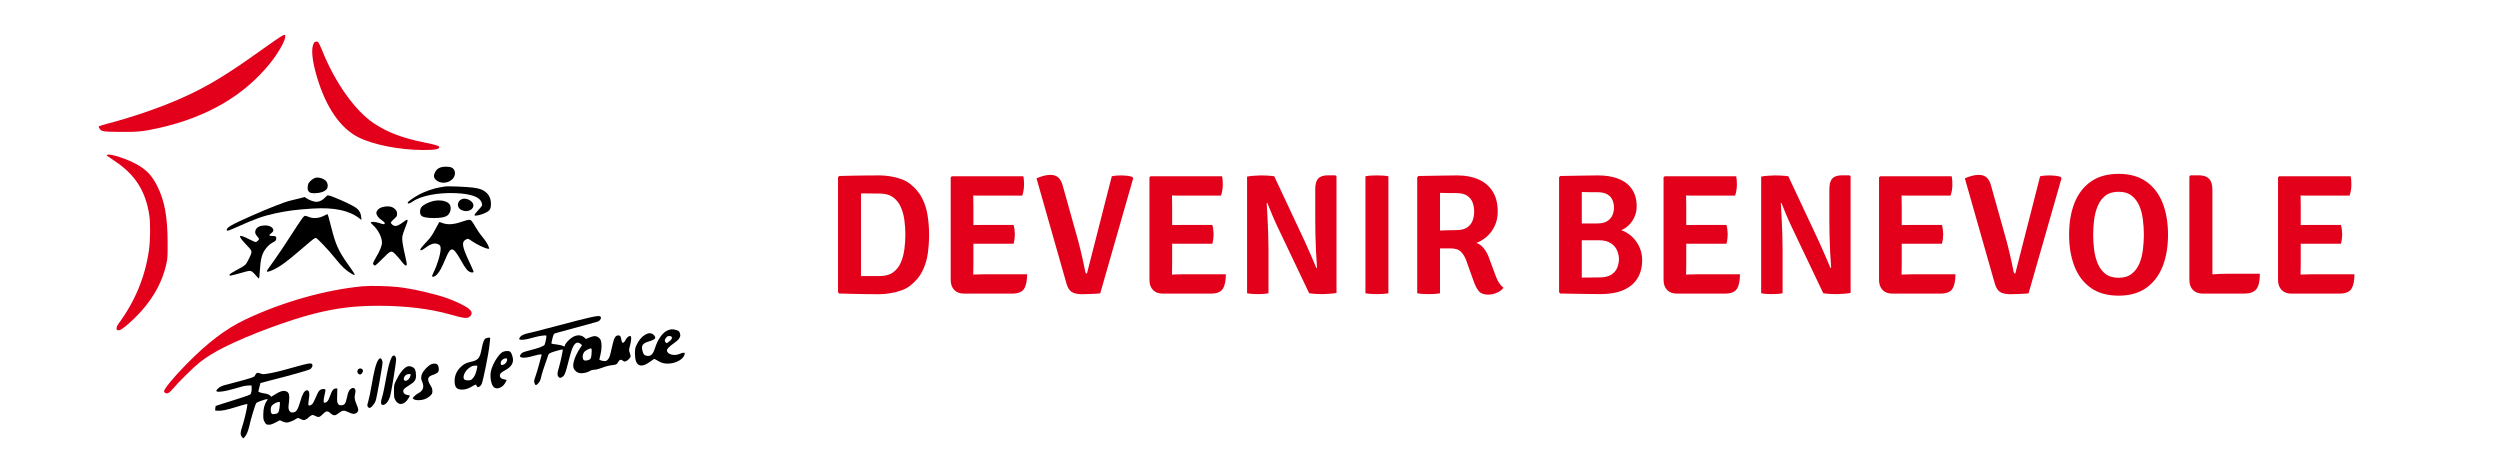<svg width="861" height="163" viewBox="0 0 861 163" fill="none" xmlns="http://www.w3.org/2000/svg">
<path d="M96.623 12.649C95.987 13.034 93.255 14.92 90.56 16.845C77.974 25.87 71.373 29.854 62.463 33.819C55.343 36.994 45.451 40.4 37.387 42.479C35.828 42.883 34.404 43.325 34.231 43.441C33.923 43.672 33.923 43.71 34.231 44.191C34.962 45.308 35.309 45.365 41.255 45.423C47.26 45.5 49.396 45.288 54.669 44.095C71.335 40.362 84.094 32.914 93.101 21.694C95.66 18.48 98.047 14.381 98.22 12.842C98.335 11.764 98.162 11.745 96.623 12.649Z" fill="#E2001A"/>
<path d="M108.15 14.766C107.034 16.46 107.419 20.79 109.228 26.756C112.346 37.09 117.253 44.172 123.411 47.271C128.55 49.849 137.46 51.62 145.601 51.658C149.815 51.697 151.547 51.35 151.258 50.562C151.105 50.177 149.834 49.811 145.947 49.022C138.538 47.521 133.342 45.539 128.761 42.479C122.334 38.168 115.579 28.719 111.152 17.865C110.517 16.267 109.844 14.824 109.67 14.631C109.228 14.131 108.516 14.189 108.15 14.766Z" fill="#E2001A"/>
<path d="M36.906 53.333C36.598 53.525 36.559 53.487 39.465 55.43C46.528 60.107 50.127 65.707 51.416 74.098C51.84 76.908 51.782 82.642 51.301 86.126C50.012 95.286 46.548 103.696 40.87 111.413C39.773 112.934 39.908 114.031 41.178 113.704C41.91 113.53 43.911 111.933 46.259 109.662C52.109 104.004 55.785 97.73 57.305 90.802C57.71 89.032 57.748 88.358 57.729 83.47C57.71 74.56 56.651 68.921 54.053 63.879C52.302 60.511 50.608 58.663 47.587 56.874C44.103 54.834 37.849 52.755 36.906 53.333Z" fill="#E2001A"/>
<path d="M151.701 57.663C150.777 58.009 150.277 58.452 149.815 59.356C149.257 60.434 149.334 61.165 150.085 61.916C151.566 63.398 154.472 63.224 155.935 61.569C157.09 60.242 156.916 58.356 155.55 57.721C154.723 57.316 152.74 57.297 151.701 57.663Z" fill="black"/>
<path d="M108.593 61.242C107.842 61.473 106.765 62.32 106.322 63.051C106.091 63.436 105.956 63.994 105.956 64.629C105.956 65.418 106.052 65.688 106.457 66.073C106.899 66.477 107.111 66.535 108.516 66.535C110.306 66.515 111.845 65.977 112.499 65.13C113 64.514 113 63.436 112.499 62.628C111.884 61.608 109.786 60.877 108.593 61.242Z" fill="black"/>
<path d="M153.298 64.225C153.144 64.264 152.355 64.398 151.566 64.514C149.507 64.841 146.37 65.919 144.484 66.919C142.425 68.016 140.404 69.46 140.404 69.826C140.404 70.287 141.136 70.114 142.117 69.421C144.869 67.439 150.874 66.265 156.859 66.515C162.363 66.766 165.211 67.805 165.885 69.806C166.212 70.73 166.192 70.769 164.537 72.558C163.652 73.52 163.306 74.021 163.46 74.175C163.748 74.463 165.654 74.021 167.116 73.328C168.713 72.578 169.079 72 169.079 70.172C169.079 68.498 168.463 67.131 167.289 66.169C166.192 65.264 165.288 64.957 162.921 64.61C161.093 64.341 153.991 64.052 153.298 64.225Z" fill="black"/>
<path d="M111.999 67.997C111.133 68.94 109.998 69.498 108.997 69.518C108.15 69.518 106.514 68.94 105.591 68.305L104.936 67.862L103.281 68.286C102.377 68.517 100.895 68.882 99.99 69.094C97.989 69.556 92.562 71.692 86.423 74.406C79.341 77.543 77.801 78.466 78.147 79.371C78.244 79.621 78.802 79.429 81.477 78.235C88.039 75.31 90.483 74.425 94.794 73.482C98.951 72.578 102.184 72.173 107.688 71.827C115.021 71.365 120.236 72.462 123.738 75.175L124.489 75.753L124.393 74.771C124.239 73.232 123.642 72.231 122.353 71.403C121.083 70.576 118.003 69.113 115.482 68.113C112.788 67.054 112.846 67.054 111.999 67.997Z" fill="black"/>
<path d="M158.956 68.632C157.34 69.364 157.282 71.5 158.841 72.289C160.592 73.174 162.651 72.558 163.017 71.057C163.383 69.479 160.669 67.843 158.956 68.632Z" fill="black"/>
<path d="M149.257 69.229C147.467 69.633 145.601 70.615 145.062 71.442C144.484 72.308 144.542 73.828 145.196 74.348C145.812 74.848 147.294 75.099 149.623 75.099C151.913 75.099 153.491 74.752 154.241 74.079C155.204 73.193 155.512 71.5 154.896 70.461C154.184 69.248 151.643 68.69 149.257 69.229Z" fill="black"/>
<path d="M131.648 71.346C130.513 71.654 129.627 72.52 129.627 73.347C129.627 74.136 130.359 75.099 131.513 75.868C132.11 76.253 132.514 76.657 132.514 76.869C132.514 77.312 132.071 77.312 130.724 76.85C129.281 76.35 127.703 76.253 127.703 76.657C127.703 76.773 128.088 77.216 128.55 77.62C130.185 79.063 131.552 81.757 131.552 83.547C131.552 84.606 130.84 86.395 129.55 88.551C128.954 89.551 128.473 90.514 128.473 90.687C128.473 91.052 128.838 91.457 129.165 91.457C129.3 91.457 130.474 90.379 131.783 89.051C134.65 86.164 134.766 86.126 136.248 87.646C136.786 88.204 137.672 89.224 138.191 89.898C139.307 91.322 139.712 91.649 140.039 91.322C140.193 91.168 140.058 90.321 139.558 88.166C138.672 84.355 138.403 82.546 138.557 81.469C138.615 81.007 139.057 79.64 139.538 78.466C140.77 75.406 140.693 75.118 138.98 76.407C137.652 77.408 136.767 77.851 136.113 77.831C135.497 77.812 134.631 77.119 134.631 76.657C134.631 76.484 135.112 75.926 135.689 75.426C136.671 74.56 136.748 74.444 136.748 73.655C136.748 72.982 136.632 72.654 136.151 72.135C135.228 71.076 133.649 70.807 131.648 71.346Z" fill="black"/>
<path d="M111.441 74.367C109.863 75.195 107.804 75.329 106.437 74.733C105.937 74.521 105.34 74.329 105.109 74.329C104.59 74.348 104.205 74.868 99.913 81.507C97.989 84.49 95.506 88.204 94.371 89.744C92.446 92.4 91.908 93.208 91.908 93.458C91.908 93.785 92.947 93.477 94.544 92.707C96.603 91.707 98.874 90.032 103.07 86.415C106.976 83.066 107.881 82.315 108.439 82.027C108.862 81.815 108.997 81.911 111.133 84.086C112.365 85.337 114.347 87.588 115.559 89.109C117.715 91.803 119.139 93.15 121.006 94.228C122.757 95.248 122.641 94.959 119.601 90.687C116.599 86.434 115.559 84.144 114.155 78.543C113.115 74.444 112.904 73.751 112.73 73.751C112.653 73.771 112.076 74.04 111.441 74.367Z" fill="black"/>
<path d="M158.976 76.388C156.358 77.312 154.203 77.466 152.509 76.85C151.874 76.6 151.316 76.446 151.278 76.484C151.239 76.503 150.623 77.658 149.911 79.005C148.834 81.045 148.314 81.776 146.832 83.355C144.946 85.375 144.523 85.972 144.831 86.164C145.062 86.318 145.639 86.01 146.928 85.048C148.256 84.067 149.449 83.682 150.431 83.951C151.47 84.24 151.759 84.606 151.759 85.645C151.759 87.415 150.604 91.245 149.334 93.785C148.988 94.497 148.757 95.113 148.814 95.19C149.161 95.517 149.854 95.229 150.566 94.459C151.432 93.516 152.163 92.169 153.414 89.166C155.3 84.683 155.954 84.759 158.783 89.744C160.304 92.438 160.996 93.323 161.901 93.689C162.517 93.958 163.113 93.882 163.113 93.554C163.113 93.458 162.478 92.015 161.689 90.34C159.072 84.74 158.86 83.335 160.554 82.431C161.17 82.123 161.247 82.142 162.671 83.124C164.21 84.182 166.885 85.472 167.867 85.626C168.521 85.741 168.54 85.722 168.406 85.279C168.059 84.163 167.135 82.719 165.711 81.045C165.23 80.468 164.422 79.313 163.941 78.466C162.517 76.003 162.228 75.676 161.516 75.695C161.17 75.695 160.034 76.022 158.976 76.388Z" fill="black"/>
<path d="M89.868 77.812C88.501 78.12 87.654 79.236 87.943 80.372C88.001 80.622 88.309 81.103 88.636 81.449C88.944 81.796 89.213 82.181 89.213 82.296C89.213 82.623 88.386 83.374 88.02 83.374C87.866 83.374 86.788 82.893 85.653 82.315C81.977 80.449 81.708 81.007 84.71 84.163C87.077 86.645 87.039 86.415 85.634 89.301C84.652 91.303 84.594 91.36 81.207 93.15C79.88 93.862 79.091 94.401 79.052 94.613C78.975 94.94 79.071 94.959 79.726 94.863C80.13 94.786 81.708 94.382 83.228 93.939C85.865 93.189 86.038 93.169 86.615 93.439C86.962 93.612 87.654 94.266 88.174 94.921C88.79 95.71 89.136 96.018 89.233 95.844C89.29 95.71 89.406 94.594 89.483 93.381C89.714 89.282 90.195 87.415 91.484 85.702C92.331 84.586 93.101 83.932 94.236 83.335C94.968 82.95 95.083 82.796 95.141 82.2C95.198 81.411 94.948 81.257 93.601 81.257C92.62 81.257 92.543 80.987 93.332 80.391C94.178 79.756 94.332 79.294 93.928 78.678C93.312 77.754 91.696 77.408 89.868 77.812Z" fill="black"/>
<path d="M124.912 98.596C112.095 99.79 97.161 104.023 84.402 110.086C77.686 113.28 71.431 118.053 64.003 125.635C59.653 130.081 56.497 133.93 56.497 134.796C56.497 134.988 56.709 135.239 56.978 135.373C57.729 135.7 58.402 135.277 59.769 133.641C61.616 131.428 66.543 126.598 68.737 124.827C70.969 123.037 73.837 121.267 77.378 119.496C86.038 115.185 99.606 110.163 108.574 107.93C116.194 106.044 122.314 105.313 130.378 105.313C139.635 105.313 148.083 106.333 154.953 108.277C160.13 109.739 161.073 109.816 161.959 108.873C162.69 108.084 162.574 107.295 161.554 106.41C160.477 105.448 156.782 103.658 153.78 102.619C149.199 101.06 142.098 99.443 137.133 98.866C133.919 98.5 127.472 98.346 124.912 98.596Z" fill="#E2001A"/>
<path d="M198.812 110.394C195.329 111.279 190.556 112.53 188.228 113.165C185.899 113.8 183.263 114.473 182.358 114.647C180.472 115.012 179.356 115.57 178.971 116.321C178.702 116.821 178.721 116.86 179.183 116.975C179.895 117.148 181.242 116.937 183.628 116.263C185.822 115.647 188.016 115.339 188.17 115.628C188.285 115.821 187.843 118.111 187.573 118.707C187.362 119.208 185.572 119.862 182.262 120.709C180.472 121.151 179.856 121.402 179.529 121.786C178.163 123.307 180.106 123.653 183.878 122.537C184.783 122.268 185.764 122.056 186.072 122.056C186.553 122.056 186.592 122.114 186.476 122.479C186.399 122.729 186.053 124 185.707 125.327C185.36 126.655 184.802 128.503 184.475 129.446C183.917 130.985 183.878 131.236 184.071 131.909C184.34 132.775 184.61 132.833 185.283 132.102C185.957 131.39 186.111 131.043 186.476 129.407C186.65 128.618 187.208 126.848 187.727 125.462C188.228 124.057 188.709 122.672 188.786 122.383C188.882 121.979 189.132 121.729 189.767 121.459C190.691 121.055 193.693 120.247 193.809 120.362C193.943 120.497 192.943 125.173 192.442 126.732C191.903 128.484 191.865 129.119 192.288 129.715C192.673 130.273 193.154 130.254 193.886 129.658C194.54 129.099 194.752 128.522 195.829 124.307C196.753 120.689 197.234 119.362 197.889 118.592C198.466 117.88 199.255 117.822 199.948 118.438L200.448 118.88L199.755 119.939C198.1 122.479 197.196 125.039 197.465 126.444C197.658 127.444 198.639 128.349 199.698 128.503C200.737 128.657 202.219 128.33 203.142 127.772C203.566 127.502 204.162 127.329 204.778 127.329C205.375 127.31 206.433 127.021 207.53 126.598C208.569 126.193 209.859 125.866 210.609 125.789C212.168 125.635 212.476 125.481 212.861 124.75C213.323 123.865 213.804 123.692 214.478 124.192C214.997 124.577 215.113 124.596 215.652 124.365C216.306 124.096 217.191 123.134 217.191 122.691C217.191 122.537 217.056 121.998 216.883 121.498C216.575 120.651 216.575 120.536 216.979 119.034C217.499 117.014 217.518 115.705 217.037 115.705C216.537 115.705 215.882 116.225 215.536 116.917C214.786 118.38 214.227 118.438 214.016 117.071C213.804 115.84 213.592 115.513 212.976 115.513C211.899 115.513 211.475 116.302 210.744 119.612C210.071 122.672 209.917 123.134 209.378 123.788C209.012 124.211 208.723 124.365 208.262 124.365C207.549 124.365 206.414 124.019 206.414 123.807C206.414 123.73 206.587 122.98 206.799 122.152C207.28 120.228 207.319 117.976 206.837 117.052C206.433 116.205 205.394 115.647 204.509 115.782C204.162 115.84 203.393 116.071 202.834 116.302L201.795 116.744L201.372 116.34C200.217 115.301 198.774 115.205 197.254 116.09C196.157 116.706 194.732 118.207 194.559 118.919C194.425 119.439 194.482 119.419 193.789 119.092C193.482 118.938 192.519 118.726 191.634 118.63C190.749 118.515 189.979 118.399 189.921 118.342C189.864 118.284 190.017 117.495 190.248 116.59C190.653 115.051 190.73 114.935 191.288 114.762C192 114.57 204.451 111.163 205.49 110.875C206.414 110.644 207.03 109.989 206.953 109.354C206.857 108.508 205.76 108.642 198.812 110.394ZM203.777 121.017C203.701 122.999 203.547 123.576 202.95 123.884C202.642 124.038 202.084 124.173 201.699 124.173C201.122 124.173 200.987 124.077 200.814 123.634C200.487 122.806 200.737 121.69 201.372 121.055C201.911 120.516 203.239 119.9 203.624 120.016C203.739 120.054 203.797 120.497 203.777 121.017Z" fill="black"/>
<path d="M229.777 113.858C228.161 114.608 226.544 116.879 225.659 119.65C224.889 122.075 224.119 122.826 222.734 122.537C221.829 122.344 221.656 122.133 221.309 120.978C220.751 119.054 221.271 118.245 223.407 117.61C225.793 116.898 226.178 116.379 225.101 115.301C223.638 113.838 220.751 115.532 219.27 118.726C218.75 119.843 218.673 120.17 218.673 121.729C218.692 126.193 220.617 127.079 224.273 124.307C225.293 123.538 225.312 123.518 225.832 123.846C226.101 124.019 226.813 124.404 227.391 124.692C230.258 126.116 235.166 124.538 235.782 121.998C235.878 121.536 235.839 121.478 235.416 121.478C235.146 121.478 234.569 121.652 234.107 121.863C232.183 122.729 229.7 122.037 229.7 120.632C229.7 120.151 230.605 119.246 232.183 118.13C233.164 117.437 233.799 116.86 233.992 116.417C234.377 115.628 234.377 115.628 234.126 114.704C233.953 114.108 233.799 113.973 233.03 113.704C231.798 113.28 230.932 113.319 229.777 113.858ZM231.394 116.302C231.432 116.687 231.259 116.956 230.585 117.495C229.604 118.303 229.623 118.303 229.238 117.899C228.796 117.476 228.853 116.975 229.431 116.282C229.854 115.782 230.066 115.686 230.643 115.744C231.221 115.801 231.336 115.878 231.394 116.302Z" fill="black"/>
<path d="M167.212 116.571C166.674 116.937 166.308 117.957 165.904 120.035C165.269 123.441 164.73 124.077 161.959 124.654C160.342 125 159.457 125.52 158.244 126.848C157.128 128.099 156.57 129.542 156.57 131.216C156.57 133.353 157.282 134.18 159.11 134.18C160.304 134.18 161.362 133.834 162.748 132.987C163.729 132.39 164.075 132.313 164.075 132.717C164.075 132.852 164.21 133.083 164.364 133.218C164.73 133.526 165.48 133.064 165.865 132.294C166.366 131.332 168.386 121.267 168.598 118.649C168.656 117.937 168.752 117.11 168.79 116.802C168.867 116.321 168.829 116.282 168.252 116.282C167.905 116.282 167.443 116.417 167.212 116.571ZM164.345 126.521C163.979 128.541 163.46 129.754 162.632 130.524C162.228 130.889 161.92 131.005 161.208 131.005C160.708 131.005 160.15 130.889 159.976 130.735C159.149 130.062 159.957 127.945 161.439 126.809C162.324 126.136 162.844 125.924 163.729 125.924C164.441 125.905 164.441 125.924 164.345 126.521Z" fill="black"/>
<path d="M172.909 121.344C171.485 122.306 169.445 125.77 169.06 127.925C168.694 129.869 169.118 132.313 169.984 133.256C170.888 134.276 172.89 133.66 173.89 132.044C174.198 131.524 174.468 131.024 174.468 130.928C174.468 130.831 174.121 130.716 173.679 130.658C172.716 130.524 172.158 130.062 172.158 129.35C172.158 128.676 172.659 128.195 174.141 127.406C176.161 126.309 176.989 124.885 176.585 123.114C176.334 121.979 175.911 121.171 175.526 121.017C174.814 120.747 173.563 120.901 172.909 121.344ZM174.66 123.788C174.66 124.769 173.756 125.712 172.832 125.712C172.447 125.712 172.312 125.058 172.582 124.461C173.005 123.518 174.66 122.999 174.66 123.788Z" fill="black"/>
<path d="M134.843 123.153C134.265 124.307 133.726 126.27 133.188 129.138C132.899 130.581 132.514 132.679 132.302 133.795C132.091 134.911 131.744 136.393 131.513 137.086C130.897 139.01 131.302 139.896 132.533 139.28C133.226 138.914 133.919 137.875 134.323 136.586C134.823 134.969 136.555 124.25 136.421 123.557C136.171 122.229 135.42 122.037 134.843 123.153Z" fill="black"/>
<path d="M130.32 123.884C129.473 125.154 128.838 127.598 127.895 133.179C127.568 135.104 127.087 137.355 126.837 138.183C126.471 139.415 126.433 139.723 126.644 140.05C126.779 140.261 127.029 140.454 127.202 140.492C127.722 140.608 128.954 139.203 129.377 138.029C129.743 137.028 131.744 125.924 131.744 124.866C131.744 124.154 131.34 123.403 130.974 123.403C130.782 123.403 130.493 123.615 130.32 123.884Z" fill="black"/>
<path d="M104.417 125.616C103.416 125.866 101.241 126.463 99.606 126.925C96.43 127.849 93.563 128.503 91.638 128.772C90.772 128.907 90.291 128.868 89.81 128.676C88.732 128.233 88.328 128.33 87.924 129.119C87.578 129.831 87.578 129.831 84.113 130.851C82.208 131.39 79.822 132.025 78.821 132.256C76.531 132.775 75.588 133.179 74.895 133.988C74.414 134.565 74.395 134.642 74.683 134.815C75.222 135.104 77.57 134.777 80.053 134.045C83.748 132.968 84.306 132.833 85.499 132.775L86.615 132.737L86.673 133.737C86.712 134.276 86.615 135.008 86.461 135.373C86.173 136.066 86.731 135.854 76.723 139.01C75.415 139.415 74.318 139.78 74.26 139.819C74.222 139.857 74.183 140.223 74.145 140.646L74.106 141.397L75.145 141.455C76.396 141.532 78.147 141.166 81.4 140.146C82.709 139.742 84.094 139.338 84.498 139.261L85.21 139.126L85.076 140.165C84.883 141.589 83.96 145.323 83.363 147.113C82.728 148.979 82.728 149.768 83.324 150.48L83.786 151L84.364 150.384C84.903 149.807 85.518 148.306 85.846 146.785C86.365 144.322 87.982 139.049 88.29 138.76C88.674 138.433 91.446 137.452 92.023 137.452C92.254 137.452 92.235 137.567 91.908 138.029C91.099 139.164 90.695 140.685 90.676 142.648C90.657 144.264 90.714 144.572 91.138 145.342C91.58 146.131 91.696 146.208 92.446 146.266C93.101 146.324 93.582 146.17 94.833 145.534L96.411 144.726L97.238 145.13C97.7 145.361 98.393 145.534 98.797 145.534C99.471 145.534 101.395 144.745 102.184 144.13C102.531 143.879 102.665 143.899 103.57 144.322C104.494 144.745 104.628 144.765 105.225 144.515C105.571 144.361 106.033 144.053 106.245 143.802C106.457 143.572 106.88 143.244 107.169 143.09C107.669 142.84 107.785 142.859 108.477 143.206C109.671 143.841 110.094 143.745 111.152 142.648C112.307 141.455 112.807 141.397 113.866 142.359C114.886 143.264 115.463 143.244 116.733 142.224C117.946 141.262 118.504 141.224 120.024 141.974C121.448 142.705 122.411 142.705 123.026 141.993C123.565 141.358 123.527 140.973 122.68 138.972C122.083 137.567 122.006 136.759 122.334 135.469C122.718 133.93 121.929 133.122 120.813 133.911C120.197 134.334 119.851 135.123 119.505 136.817C119.043 139.068 118.677 139.569 117.503 139.569C116.887 139.569 116.676 139.472 116.406 139.049C116.118 138.606 116.06 138.164 116.118 136.162L116.175 133.795H115.733C114.79 133.795 114.385 134.334 113.462 136.894C113.058 138.029 112.673 138.472 111.999 138.683C111.364 138.876 111.306 138.221 111.73 136.258C112.249 133.968 112.249 133.988 111.364 133.988C110.421 133.988 109.805 134.469 109.286 135.662C107.804 138.991 107.727 139.164 107.111 139.472C106.187 139.953 106.052 139.665 106.303 138.048C106.765 135.315 106.514 134.199 105.514 134.449C104.763 134.642 104.147 135.739 103.454 138.125C102.762 140.531 102.261 141.551 101.588 141.859C99.99 142.59 99.047 141.455 99.432 139.222C99.528 138.626 99.625 137.586 99.625 136.913C99.644 135.489 99.24 134.873 98.143 134.661C97.277 134.507 96.353 134.815 94.737 135.835L93.428 136.643L92.985 136.201C92.735 135.951 92.196 135.7 91.792 135.623C89.81 135.315 88.925 135.027 88.982 134.757C89.233 133.68 89.675 131.967 89.694 131.909C89.714 131.89 91.099 131.524 92.793 131.101C99.509 129.427 106.418 127.464 106.88 127.117C107.515 126.655 107.804 125.809 107.496 125.424C107.169 125.039 106.572 125.077 104.417 125.616ZM96.392 138.549C96.43 138.645 96.392 139.395 96.295 140.242C96.084 142.07 95.795 142.455 94.544 142.59C93.794 142.686 93.64 142.648 93.447 142.263C93.101 141.609 93.178 140.338 93.582 139.78C94.178 138.953 96.141 138.106 96.392 138.549Z" fill="black"/>
<path d="M148.353 125.52C147.352 126.04 145.889 127.579 145.408 128.657C144.927 129.696 144.927 130.466 145.408 131.505C146.178 133.218 145.716 134.584 144.099 135.412C143.58 135.681 142.906 136.182 142.618 136.528L142.098 137.144L142.521 137.49C143.079 137.933 144.811 137.952 146.178 137.509C146.755 137.317 147.544 136.855 148.045 136.412C148.834 135.681 148.911 135.546 148.911 134.7C148.911 133.949 148.757 133.526 148.199 132.621C147.044 130.735 147.217 129.773 148.834 129.196C150.469 128.599 150.835 128.368 151.047 127.772C151.239 127.156 151.085 126.155 150.72 125.655C150.296 125.116 149.276 125.058 148.353 125.52Z" fill="black"/>
<path d="M140.212 126.251C138.961 126.829 137.614 128.522 136.421 131.024C135.709 132.506 135.689 132.602 135.689 134.757C135.689 136.759 135.728 137.048 136.171 137.837C137.248 139.761 139.211 139.53 140.616 137.278C140.924 136.797 141.174 136.355 141.174 136.278C141.174 136.22 140.809 136.105 140.366 136.047C138.98 135.854 138.403 134.661 139.307 133.814C139.538 133.583 140.327 133.045 141.078 132.583C142.829 131.505 143.291 130.831 143.272 129.292C143.253 127.656 142.925 126.848 142.117 126.444C141.444 126.097 140.732 126.02 140.212 126.251ZM141.444 128.945C141.482 129.022 141.367 129.465 141.174 129.908C140.578 131.236 139.057 131.62 139.057 130.447C139.057 129.908 139.558 129.196 140.096 128.984C140.616 128.772 141.309 128.753 141.444 128.945Z" fill="black"/>
<path d="M123.392 127.175C122.757 127.81 123.161 128.984 124.027 128.984C124.412 128.984 125.009 128.214 125.009 127.733C125.009 126.963 123.969 126.598 123.392 127.175Z" fill="black"/>
<path d="M319.976 80.852C319.976 83.153 319.818 85.365 319.504 87.489C319.189 89.593 318.57 91.57 317.645 93.418C316.741 95.248 315.364 96.89 313.515 98.345C312.63 99.053 311.568 99.623 310.329 100.056C309.09 100.489 307.822 100.803 306.524 101C305.226 101.216 304.036 101.325 302.954 101.325C301.322 101.325 299.768 101.315 298.293 101.295C296.818 101.275 295.333 101.246 293.839 101.207C292.344 101.167 290.741 101.128 289.03 101.089L288.617 100.675V61.028L289.03 60.614C290.722 60.556 292.315 60.516 293.809 60.496C295.304 60.457 296.789 60.438 298.264 60.438C299.758 60.418 301.322 60.408 302.954 60.408C304.036 60.408 305.226 60.506 306.524 60.703C307.841 60.9 309.12 61.224 310.359 61.676C311.598 62.109 312.65 62.679 313.515 63.388C315.344 64.843 316.711 66.495 317.616 68.344C318.54 70.172 319.16 72.149 319.474 74.273C319.809 76.377 319.976 78.57 319.976 80.852ZM311.804 80.852C311.804 79.219 311.696 77.567 311.48 75.895C311.263 74.224 310.85 72.7 310.241 71.323C309.651 69.927 308.766 68.806 307.586 67.96C306.425 67.095 304.882 66.662 302.954 66.662C301.833 66.662 300.771 66.652 299.768 66.632C298.785 66.613 297.703 66.603 296.523 66.603V95.07C297.703 95.051 298.785 95.051 299.768 95.07C300.771 95.07 301.833 95.07 302.954 95.07C304.882 95.07 306.425 94.648 307.586 93.802C308.766 92.937 309.651 91.806 310.241 90.409C310.85 88.993 311.263 87.45 311.48 85.778C311.696 84.106 311.804 82.464 311.804 80.852ZM327.422 61.087L327.805 60.703H335.18V67.193C335.18 68.019 335.19 68.727 335.21 69.317C335.229 69.907 335.239 70.605 335.239 71.412V90.911C335.239 91.56 335.229 92.16 335.21 92.71C335.19 93.242 335.18 93.851 335.18 94.54V101.118H331.965C330.549 101.118 329.438 100.695 328.631 99.85C327.825 99.004 327.422 97.853 327.422 96.398V61.087ZM349.075 77.459C349.232 77.951 349.34 78.511 349.399 79.141C349.478 79.75 349.517 80.271 349.517 80.704C349.517 81.156 349.478 81.687 349.399 82.297C349.34 82.887 349.232 83.438 349.075 83.949H339.074C338.602 83.949 337.963 83.949 337.157 83.949C336.35 83.929 335.524 83.919 334.679 83.919C333.833 83.9 333.105 83.88 332.496 83.861V77.547C333.105 77.528 333.833 77.518 334.679 77.518C335.524 77.498 336.35 77.489 337.157 77.489C337.963 77.469 338.602 77.459 339.074 77.459H349.075ZM352.438 60.703C352.556 61.293 352.625 61.853 352.644 62.385C352.664 62.896 352.674 63.378 352.674 63.83C352.674 64.282 352.625 64.833 352.526 65.482C352.428 66.131 352.271 66.76 352.054 67.37H339.074C338.602 67.37 337.963 67.37 337.157 67.37C336.35 67.35 335.524 67.331 334.679 67.311C333.833 67.291 333.105 67.272 332.496 67.252V60.703H352.438ZM353.736 94.451C353.736 96.713 353.382 98.394 352.674 99.496C351.985 100.577 350.609 101.118 348.544 101.118H332.496V94.716C333.617 94.657 334.698 94.599 335.741 94.54C336.803 94.481 337.993 94.451 339.31 94.451H353.736ZM382.902 60.703C383.452 60.585 384.023 60.506 384.613 60.467C385.222 60.428 385.793 60.408 386.324 60.408C386.835 60.408 387.435 60.447 388.123 60.526C388.831 60.605 389.441 60.733 389.952 60.91L390.277 61.382L378.919 101.03C377.995 101.128 376.982 101.197 375.881 101.236C374.779 101.295 373.717 101.325 372.695 101.325C371.18 101.325 370 101.079 369.155 100.587C368.329 100.076 367.709 99.102 367.296 97.666L356.971 61.411C357.718 61.096 358.495 60.821 359.302 60.585C360.108 60.349 360.934 60.231 361.78 60.231C362.92 60.231 363.825 60.536 364.494 61.145C365.182 61.755 365.703 62.748 366.057 64.125L371.367 83.094C371.662 84.156 371.947 85.286 372.223 86.486C372.518 87.686 372.793 88.885 373.049 90.085C373.324 91.285 373.56 92.435 373.757 93.537C373.855 93.989 374.052 94.215 374.347 94.215L382.902 60.703ZM395.871 61.087L396.254 60.703H403.629V67.193C403.629 68.019 403.639 68.727 403.659 69.317C403.679 69.907 403.688 70.605 403.688 71.412V90.911C403.688 91.56 403.679 92.16 403.659 92.71C403.639 93.242 403.629 93.851 403.629 94.54V101.118H400.414C398.998 101.118 397.887 100.695 397.08 99.85C396.274 99.004 395.871 97.853 395.871 96.398V61.087ZM417.524 77.459C417.681 77.951 417.789 78.511 417.848 79.141C417.927 79.75 417.966 80.271 417.966 80.704C417.966 81.156 417.927 81.687 417.848 82.297C417.789 82.887 417.681 83.438 417.524 83.949H407.523C407.051 83.949 406.412 83.949 405.606 83.949C404.8 83.929 403.974 83.919 403.128 83.919C402.282 83.9 401.555 83.88 400.945 83.861V77.547C401.555 77.528 402.282 77.518 403.128 77.518C403.974 77.498 404.8 77.489 405.606 77.489C406.412 77.469 407.051 77.459 407.523 77.459H417.524ZM420.887 60.703C421.005 61.293 421.074 61.853 421.093 62.385C421.113 62.896 421.123 63.378 421.123 63.83C421.123 64.282 421.074 64.833 420.975 65.482C420.877 66.131 420.72 66.76 420.503 67.37H407.523C407.051 67.37 406.412 67.37 405.606 67.37C404.8 67.35 403.974 67.331 403.128 67.311C402.282 67.291 401.555 67.272 400.945 67.252V60.703H420.887ZM422.185 94.451C422.185 96.713 421.831 98.394 421.123 99.496C420.435 100.577 419.058 101.118 416.993 101.118H400.945V94.716C402.066 94.657 403.148 94.599 404.19 94.54C405.252 94.481 406.442 94.451 407.759 94.451H422.185ZM429.491 60.821C430.121 60.683 430.917 60.585 431.881 60.526C432.864 60.447 433.631 60.408 434.182 60.408C434.732 60.408 435.44 60.428 436.306 60.467C437.171 60.506 438.017 60.585 438.843 60.703L436.807 69.789L436.247 69.936C436.365 71.471 436.463 73.191 436.542 75.099C436.64 77.007 436.719 78.924 436.778 80.852C436.837 82.759 436.866 84.49 436.866 86.043V101C436.217 101.118 435.578 101.197 434.949 101.236C434.319 101.275 433.759 101.295 433.267 101.295C432.776 101.295 432.176 101.275 431.468 101.236C430.779 101.197 430.121 101.118 429.491 101V60.821ZM439.993 78.138C439.285 76.643 438.636 75.188 438.046 73.772C437.456 72.356 436.925 71.048 436.453 69.848L432.766 65.541L438.843 60.703L449.551 83.536C450.299 85.168 450.997 86.751 451.646 88.285C452.295 89.8 452.865 91.137 453.357 92.297L457.339 96.546L450.879 101L439.993 78.138ZM460.289 60.733V100.882C459.66 101.02 458.854 101.118 457.87 101.177C456.907 101.256 456.12 101.295 455.51 101.295C454.92 101.295 454.212 101.275 453.386 101.236C452.56 101.197 451.724 101.118 450.879 101L452.973 92.356L453.593 92.209C453.455 90.498 453.337 88.649 453.239 86.663C453.14 84.677 453.072 82.749 453.032 80.881C452.993 79.013 452.973 77.4 452.973 76.043V65.216C452.973 63.466 453.308 62.227 453.976 61.499C454.665 60.752 455.786 60.379 457.339 60.379H459.906L460.289 60.733ZM470.259 60.703C470.849 60.585 471.518 60.506 472.265 60.467C473.032 60.428 473.671 60.408 474.182 60.408C474.753 60.408 475.392 60.428 476.1 60.467C476.828 60.506 477.516 60.585 478.165 60.703V101C477.516 101.118 476.828 101.197 476.1 101.236C475.392 101.275 474.753 101.295 474.182 101.295C473.671 101.295 473.032 101.275 472.265 101.236C471.518 101.197 470.849 101.118 470.259 101V60.703ZM515.818 72.886C515.818 74.735 515.464 76.387 514.756 77.843C514.068 79.298 513.163 80.517 512.042 81.501C510.921 82.484 509.731 83.202 508.472 83.654C509.515 84.028 510.39 84.686 511.098 85.63C511.826 86.555 512.406 87.636 512.838 88.876L515.021 94.775C515.395 95.818 515.798 96.683 516.231 97.371C516.683 98.06 517.204 98.64 517.794 99.112C517.283 99.8 516.526 100.371 515.523 100.823C514.54 101.256 513.527 101.472 512.484 101.472C511.049 101.472 509.997 101.079 509.328 100.292C508.659 99.505 508.05 98.335 507.499 96.781L504.991 89.76C504.578 88.581 503.988 87.587 503.221 86.781C502.454 85.955 501.225 85.542 499.534 85.542H492.719V79.524C493.526 79.485 494.489 79.445 495.61 79.406C496.751 79.347 497.852 79.308 498.914 79.288C499.976 79.268 500.793 79.258 501.363 79.258C503.074 79.258 504.382 78.954 505.286 78.344C506.191 77.715 506.82 76.918 507.174 75.954C507.528 74.971 507.705 73.948 507.705 72.886C507.705 71.766 507.528 70.723 507.174 69.76C506.82 68.796 506.191 68.009 505.286 67.4C504.382 66.79 503.074 66.485 501.363 66.485C500.655 66.485 499.809 66.485 498.826 66.485C497.843 66.465 496.879 66.446 495.935 66.426V101C495.306 101.118 494.627 101.197 493.899 101.236C493.191 101.275 492.552 101.295 491.982 101.295C491.49 101.295 490.871 101.275 490.123 101.236C489.376 101.197 488.698 101.118 488.088 101V61.028L488.501 60.614C490.861 60.575 493.152 60.536 495.374 60.496C497.616 60.438 499.799 60.408 501.923 60.408C504.657 60.408 507.066 60.86 509.151 61.765C511.236 62.67 512.868 64.046 514.048 65.895C515.228 67.744 515.818 70.074 515.818 72.886ZM537.36 60.614C539.622 60.575 541.834 60.536 543.998 60.496C546.181 60.438 548.285 60.408 550.311 60.408C553.123 60.408 555.522 60.811 557.509 61.617C559.515 62.424 561.039 63.623 562.081 65.216C563.143 66.79 563.674 68.757 563.674 71.117C563.674 72.572 563.34 73.939 562.671 75.217C562.022 76.476 561.137 77.518 560.016 78.344C558.895 79.17 557.627 79.662 556.211 79.819V78.904C557.823 78.963 559.338 79.485 560.754 80.468C562.189 81.432 563.35 82.71 564.235 84.303C565.12 85.896 565.562 87.646 565.562 89.554C565.562 92.032 565.012 94.146 563.91 95.897C562.829 97.647 561.216 98.984 559.072 99.909C556.929 100.833 554.293 101.295 551.166 101.295C548.826 101.295 546.525 101.266 544.263 101.207C542.021 101.167 539.72 101.128 537.36 101.089L536.947 100.675V61.028L537.36 60.614ZM544.765 95.602C545.866 95.582 546.928 95.572 547.951 95.572C548.993 95.552 549.937 95.543 550.783 95.543C552.651 95.543 554.067 95.208 555.031 94.54C556.014 93.851 556.683 93.015 557.037 92.032C557.391 91.049 557.568 90.105 557.568 89.2C557.568 88.276 557.361 87.322 556.948 86.338C556.555 85.335 555.847 84.49 554.824 83.802C553.821 83.094 552.405 82.74 550.576 82.74H541.726V76.957H549.957C551.53 76.957 552.74 76.682 553.585 76.132C554.431 75.561 555.021 74.863 555.355 74.037C555.69 73.211 555.857 72.375 555.857 71.529C555.857 70.664 555.699 69.828 555.385 69.022C555.07 68.196 554.49 67.517 553.644 66.987C552.799 66.456 551.589 66.19 550.016 66.19C549.347 66.19 548.511 66.19 547.508 66.19C546.525 66.17 545.61 66.151 544.765 66.131V95.602ZM572.929 61.087L573.312 60.703H580.687V67.193C580.687 68.019 580.697 68.727 580.717 69.317C580.736 69.907 580.746 70.605 580.746 71.412V90.911C580.746 91.56 580.736 92.16 580.717 92.71C580.697 93.242 580.687 93.851 580.687 94.54V101.118H577.472C576.056 101.118 574.944 100.695 574.138 99.85C573.332 99.004 572.929 97.853 572.929 96.398V61.087ZM594.582 77.459C594.739 77.951 594.847 78.511 594.906 79.141C594.985 79.75 595.024 80.271 595.024 80.704C595.024 81.156 594.985 81.687 594.906 82.297C594.847 82.887 594.739 83.438 594.582 83.949H584.581C584.109 83.949 583.47 83.949 582.664 83.949C581.857 83.929 581.031 83.919 580.186 83.919C579.34 83.9 578.612 83.88 578.003 83.861V77.547C578.612 77.528 579.34 77.518 580.186 77.518C581.031 77.498 581.857 77.489 582.664 77.489C583.47 77.469 584.109 77.459 584.581 77.459H594.582ZM597.945 60.703C598.063 61.293 598.131 61.853 598.151 62.385C598.171 62.896 598.181 63.378 598.181 63.83C598.181 64.282 598.131 64.833 598.033 65.482C597.935 66.131 597.777 66.76 597.561 67.37H584.581C584.109 67.37 583.47 67.37 582.664 67.37C581.857 67.35 581.031 67.331 580.186 67.311C579.34 67.291 578.612 67.272 578.003 67.252V60.703H597.945ZM599.243 94.451C599.243 96.713 598.889 98.394 598.181 99.496C597.492 100.577 596.116 101.118 594.051 101.118H578.003V94.716C579.124 94.657 580.205 94.599 581.248 94.54C582.31 94.481 583.499 94.451 584.817 94.451H599.243ZM606.549 60.821C607.178 60.683 607.975 60.585 608.938 60.526C609.922 60.447 610.689 60.408 611.239 60.408C611.79 60.408 612.498 60.428 613.363 60.467C614.229 60.506 615.074 60.585 615.9 60.703L613.865 69.789L613.304 69.936C613.422 71.471 613.521 73.191 613.599 75.099C613.698 77.007 613.776 78.924 613.835 80.852C613.894 82.759 613.924 84.49 613.924 86.043V101C613.275 101.118 612.636 101.197 612.006 101.236C611.377 101.275 610.817 101.295 610.325 101.295C609.833 101.295 609.233 101.275 608.525 101.236C607.837 101.197 607.178 101.118 606.549 101V60.821ZM617.051 78.138C616.343 76.643 615.694 75.188 615.104 73.772C614.514 72.356 613.983 71.048 613.511 69.848L609.823 65.541L615.9 60.703L626.609 83.536C627.356 85.168 628.054 86.751 628.703 88.285C629.352 89.8 629.923 91.137 630.414 92.297L634.397 96.546L627.936 101L617.051 78.138ZM637.347 60.733V100.882C636.718 101.02 635.911 101.118 634.928 101.177C633.964 101.256 633.178 101.295 632.568 101.295C631.978 101.295 631.27 101.275 630.444 101.236C629.618 101.197 628.782 101.118 627.936 101L630.031 92.356L630.65 92.209C630.513 90.498 630.395 88.649 630.296 86.663C630.198 84.677 630.129 82.749 630.09 80.881C630.051 79.013 630.031 77.4 630.031 76.043V65.216C630.031 63.466 630.365 62.227 631.034 61.499C631.722 60.752 632.843 60.379 634.397 60.379H636.963L637.347 60.733ZM647.139 61.087L647.523 60.703H654.898V67.193C654.898 68.019 654.908 68.727 654.927 69.317C654.947 69.907 654.957 70.605 654.957 71.412V90.911C654.957 91.56 654.947 92.16 654.927 92.71C654.908 93.242 654.898 93.851 654.898 94.54V101.118H651.682C650.266 101.118 649.155 100.695 648.349 99.85C647.543 99.004 647.139 97.853 647.139 96.398V61.087ZM668.792 77.459C668.95 77.951 669.058 78.511 669.117 79.141C669.196 79.75 669.235 80.271 669.235 80.704C669.235 81.156 669.196 81.687 669.117 82.297C669.058 82.887 668.95 83.438 668.792 83.949H658.792C658.32 83.949 657.681 83.949 656.874 83.949C656.068 83.929 655.242 83.919 654.396 83.919C653.551 83.9 652.823 83.88 652.213 83.861V77.547C652.823 77.528 653.551 77.518 654.396 77.518C655.242 77.498 656.068 77.489 656.874 77.489C657.681 77.469 658.32 77.459 658.792 77.459H668.792ZM672.155 60.703C672.273 61.293 672.342 61.853 672.362 62.385C672.382 62.896 672.391 63.378 672.391 63.83C672.391 64.282 672.342 64.833 672.244 65.482C672.146 66.131 671.988 66.76 671.772 67.37H658.792C658.32 67.37 657.681 67.37 656.874 67.37C656.068 67.35 655.242 67.331 654.396 67.311C653.551 67.291 652.823 67.272 652.213 67.252V60.703H672.155ZM673.453 94.451C673.453 96.713 673.099 98.394 672.391 99.496C671.703 100.577 670.326 101.118 668.261 101.118H652.213V94.716C653.334 94.657 654.416 94.599 655.458 94.54C656.52 94.481 657.71 94.451 659.028 94.451H673.453ZM702.619 60.703C703.17 60.585 703.74 60.506 704.33 60.467C704.94 60.428 705.51 60.408 706.041 60.408C706.553 60.408 707.152 60.447 707.841 60.526C708.549 60.605 709.158 60.733 709.67 60.91L709.994 61.382L698.637 101.03C697.712 101.128 696.7 101.197 695.598 101.236C694.497 101.295 693.435 101.325 692.412 101.325C690.898 101.325 689.718 101.079 688.872 100.587C688.046 100.076 687.427 99.102 687.014 97.666L676.689 61.411C677.436 61.096 678.213 60.821 679.019 60.585C679.826 60.349 680.652 60.231 681.497 60.231C682.638 60.231 683.543 60.536 684.211 61.145C684.9 61.755 685.421 62.748 685.775 64.125L691.085 83.094C691.38 84.156 691.665 85.286 691.94 86.486C692.235 87.686 692.511 88.885 692.766 90.085C693.042 91.285 693.278 92.435 693.474 93.537C693.573 93.989 693.769 94.215 694.064 94.215L702.619 60.703ZM720.884 80.822C720.884 82.494 720.993 84.195 721.209 85.925C721.425 87.656 721.838 89.259 722.448 90.734C723.058 92.209 723.933 93.399 725.073 94.303C726.234 95.208 727.758 95.66 729.646 95.66C731.514 95.66 733.019 95.208 734.159 94.303C735.32 93.399 736.205 92.209 736.814 90.734C737.424 89.259 737.827 87.656 738.024 85.925C738.24 84.195 738.348 82.494 738.348 80.822C738.348 79.15 738.24 77.459 738.024 75.748C737.827 74.017 737.424 72.424 736.814 70.969C736.205 69.494 735.32 68.304 734.159 67.4C733.019 66.495 731.514 66.043 729.646 66.043C727.758 66.043 726.234 66.495 725.073 67.4C723.933 68.304 723.058 69.494 722.448 70.969C721.838 72.424 721.425 74.017 721.209 75.748C720.993 77.459 720.884 79.15 720.884 80.822ZM712.595 80.822C712.595 76.731 713.205 73.113 714.424 69.966C715.663 66.819 717.541 64.351 720.058 62.562C722.595 60.772 725.791 59.877 729.646 59.877C733.52 59.877 736.716 60.782 739.233 62.591C741.751 64.381 743.619 66.849 744.838 69.996C746.058 73.142 746.667 76.751 746.667 80.822C746.667 84.932 746.048 88.571 744.809 91.737C743.57 94.884 741.692 97.352 739.174 99.141C736.677 100.931 733.501 101.826 729.646 101.826C725.772 101.826 722.566 100.921 720.029 99.112C717.512 97.303 715.643 94.825 714.424 91.678C713.205 88.512 712.595 84.893 712.595 80.822ZM761.955 101.118H758.621C757.225 101.118 756.104 100.705 755.258 99.879C754.432 99.033 754.019 97.863 754.019 96.368V60.762L754.403 60.379H757.353C758.907 60.379 760.057 60.782 760.804 61.588C761.571 62.375 761.955 63.643 761.955 65.394V101.118ZM778.298 94.274C778.298 96.831 777.885 98.611 777.059 99.614C776.233 100.616 774.856 101.118 772.929 101.118H758.621L754.432 95.365C756.635 94.972 758.867 94.697 761.129 94.54C763.41 94.362 765.475 94.274 767.324 94.274H778.298ZM784.556 61.087L784.94 60.703H792.315V67.193C792.315 68.019 792.325 68.727 792.344 69.317C792.364 69.907 792.374 70.605 792.374 71.412V90.911C792.374 91.56 792.364 92.16 792.344 92.71C792.325 93.242 792.315 93.851 792.315 94.54V101.118H789.099C787.683 101.118 786.572 100.695 785.766 99.85C784.96 99.004 784.556 97.853 784.556 96.398V61.087ZM806.209 77.459C806.367 77.951 806.475 78.511 806.534 79.141C806.613 79.75 806.652 80.271 806.652 80.704C806.652 81.156 806.613 81.687 806.534 82.297C806.475 82.887 806.367 83.438 806.209 83.949H796.209C795.737 83.949 795.098 83.949 794.291 83.949C793.485 83.929 792.659 83.919 791.813 83.919C790.968 83.9 790.24 83.88 789.63 83.861V77.547C790.24 77.528 790.968 77.518 791.813 77.518C792.659 77.498 793.485 77.489 794.291 77.489C795.098 77.469 795.737 77.459 796.209 77.459H806.209ZM809.572 60.703C809.69 61.293 809.759 61.853 809.779 62.385C809.799 62.896 809.808 63.378 809.808 63.83C809.808 64.282 809.759 64.833 809.661 65.482C809.563 66.131 809.405 66.76 809.189 67.37H796.209C795.737 67.37 795.098 67.37 794.291 67.37C793.485 67.35 792.659 67.331 791.813 67.311C790.968 67.291 790.24 67.272 789.63 67.252V60.703H809.572ZM810.87 94.451C810.87 96.713 810.516 98.394 809.808 99.496C809.12 100.577 807.743 101.118 805.678 101.118H789.63V94.716C790.751 94.657 791.833 94.599 792.875 94.54C793.937 94.481 795.127 94.451 796.445 94.451H810.87Z" fill="#E2001A"/>
</svg>
